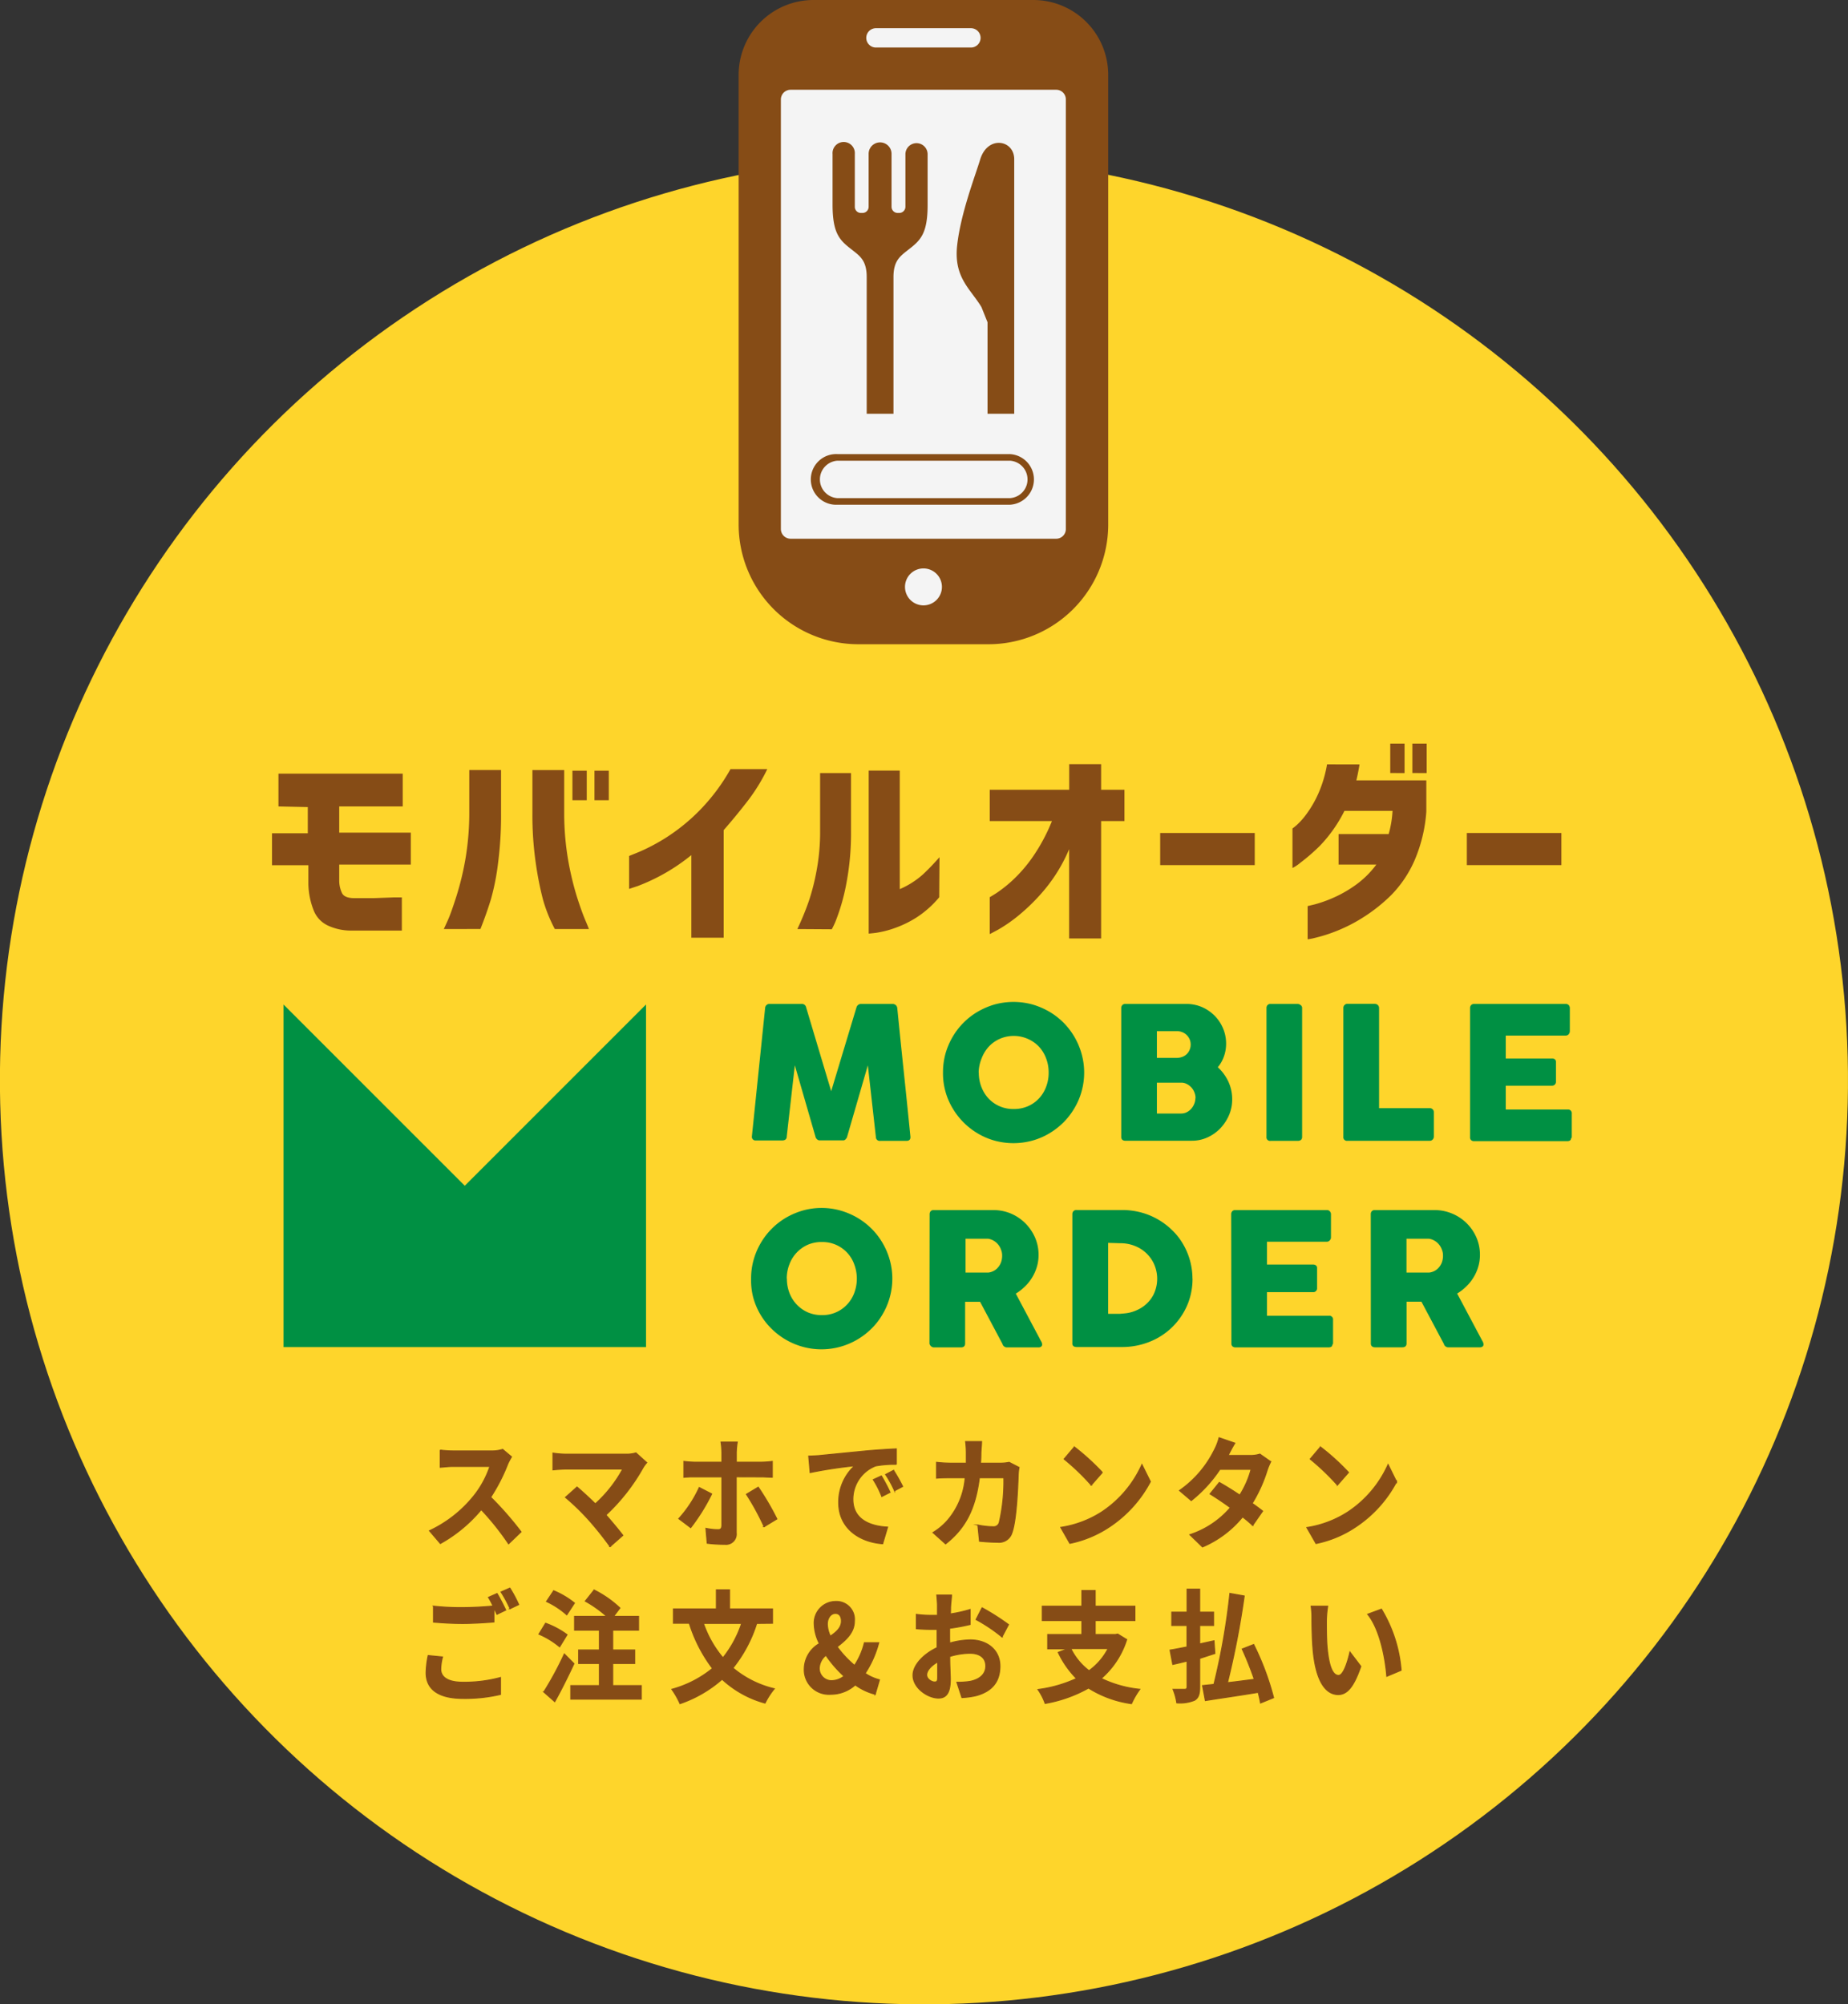 <svg xmlns="http://www.w3.org/2000/svg" viewBox="0 0 258.17 280"><rect x="0" y="0" width="258.17" height="280" fill="#333333" stroke="none"/><defs><style>.cls-3{fill:#864c16}</style></defs><g id="レイヤー_2" data-name="レイヤー 2"><g id="構造について"><circle cx="129.09" cy="150.91" r="129.09" transform="rotate(-3.35 129.233 151.122)" fill="#fed52b"/><path d="M71.46 203.52a9.2 9.2 0 00-.53 1 25.3 25.3 0 01-2.38 4.64 45.88 45.88 0 014.24 4.84l-1.74 1.67a36.82 36.82 0 00-3.82-4.78 20.21 20.21 0 01-5.71 4.74L60 213.85a17.4 17.4 0 006.18-4.85 13.43 13.43 0 002.26-4.14H63.3c-.64 0-1.48.1-1.8.12v-2.4a15 15 0 001.8.12h5.34a4.89 4.89 0 001.58-.22zm18.89.81a4.34 4.34 0 00-.52.71 27.27 27.27 0 01-5.18 6.6c.87 1 1.76 2.06 2.36 2.85l-1.78 1.57a46.34 46.34 0 00-2.9-3.64 32.55 32.55 0 00-3.33-3.24l1.61-1.44c.61.51 1.61 1.42 2.56 2.35a18.23 18.23 0 003.83-4.86h-8c-.61 0-1.43.08-1.75.11V203a12.84 12.84 0 001.75.15h8.43a4.43 4.43 0 001.41-.18zm9.07 4.37a27.24 27.24 0 01-2.93 4.71l-1.66-1.25a16.91 16.91 0 002.86-4.35zm3.43-2.39v7.84a1.43 1.43 0 01-1.59 1.59 19.7 19.7 0 01-2.46-.15l-.18-2.08a8.49 8.49 0 001.68.19c.4 0 .53-.17.55-.61v-6.77H97a13.8 13.8 0 00-1.46.06v-2.22a13.92 13.92 0 001.46.11h3.85v-1.35a11.46 11.46 0 00-.12-1.46H103a10.49 10.49 0 00-.14 1.48v1.33h3.52a12.33 12.33 0 001.51-.11v2.21c-.47 0-1.07-.05-1.49-.05zm3.08 1.45a38.82 38.82 0 012.6 4.44l-1.78 1.08a34.52 34.52 0 00-2.47-4.53zm8.54-4.42l6.5-.64c1.55-.14 3.19-.24 4.25-.29v2.16a14.12 14.12 0 00-2.9.22 5 5 0 00-3.17 4.67c0 2.75 2.3 3.75 4.85 3.88l-.69 2.32c-3.16-.22-6.14-2.11-6.14-5.74a6.88 6.88 0 012.22-5.15 62.41 62.41 0 00-6.21.95l-.2-2.3c.63-.02 1.21-.05 1.49-.08zm9.87 5.14l-1.15.58a13.24 13.24 0 00-1.19-2.35l1.13-.52a24.88 24.88 0 011.21 2.29zm1.76-.82l-1.13.6a14.73 14.73 0 00-1.25-2.27l1.11-.58a23.35 23.35 0 011.27 2.25zm16.26-2.66a7.26 7.26 0 00-.11.9c-.06 1.82-.24 6.53-.89 8.25a1.87 1.87 0 01-2 1.3c-.87 0-1.78-.07-2.52-.14l-.23-2.26a11.47 11.47 0 002.13.24.81.81 0 00.86-.59 25.6 25.6 0 00.64-6.26h-3.42c-.56 4.45-2 7.1-4.72 9.24l-1.76-1.58a8.73 8.73 0 002-1.66 10.39 10.39 0 002.5-6h-2c-.52 0-1.35 0-2 .06v-2.21a20 20 0 002 .12H135v-1.47a13.89 13.89 0 00-.1-1.55h2.23c0 .39-.08 1.1-.09 1.5s0 1-.07 1.52h2.86a6.41 6.41 0 001.15-.12zm11.64 6.17a15.56 15.56 0 005.53-6.57l1.18 2.38a17.19 17.19 0 01-5.61 6.25 15.66 15.66 0 01-5.64 2.38l-1.27-2.23a14.56 14.56 0 005.81-2.21zm0-5.47l-1.55 1.77a32.18 32.18 0 00-3.79-3.64l1.43-1.69a32.89 32.89 0 013.91 3.56zm23.52-1.5a9.25 9.25 0 00-.5 1.2 20.36 20.36 0 01-2.09 4.62c.56.39 1.08.78 1.46 1.08l-1.39 2a16.62 16.62 0 00-1.41-1.19 14.62 14.62 0 01-5.6 4.2l-1.76-1.71a12.62 12.62 0 005.66-3.78c-1-.74-2.06-1.43-2.84-1.92l1.29-1.6c.81.45 1.84 1.09 2.86 1.77a13.06 13.06 0 001.58-3.6h-4.36a19.08 19.08 0 01-4 4.36l-1.64-1.4a15 15 0 004.84-5.61 7.87 7.87 0 00.69-1.77l2.2.76c-.37.59-.76 1.37-.94 1.72h3.11a4.39 4.39 0 001.33-.19zm10.87 6.97a15.56 15.56 0 005.53-6.57l1.18 2.4a17.13 17.13 0 01-5.62 6.25 15.53 15.53 0 01-5.63 2.38l-1.28-2.23a14.61 14.61 0 005.82-2.23zm0-5.47l-1.55 1.77a33.1 33.1 0 00-3.8-3.64l1.43-1.69a32.22 32.22 0 013.92 3.56zM61.82 231.48a7.43 7.43 0 00-.25 1.69c0 1.06.9 1.84 3.07 1.84a19.44 19.44 0 005.28-.66v2.36a21.53 21.53 0 01-5.22.56c-3.45 0-5.17-1.28-5.17-3.58a12.4 12.4 0 01.29-2.41zm7.62-8.86c.38.62.92 1.69 1.21 2.31l-1.23.59-.42-.93v2c-1 .09-2.92.21-4.34.21-1.58 0-2.89-.09-4.1-.19v-2.23a33.94 33.94 0 004.08.2c1.44 0 3.1-.1 4.25-.22-.21-.43-.44-.87-.65-1.21zm1.79-.76a18.47 18.47 0 011.23 2.3l-1.2.57A17.83 17.83 0 0070 222.4zm6.95 8.2a11.57 11.57 0 00-2.89-1.77l.93-1.52a11.83 11.83 0 013 1.6zm2 2.35c-.81 1.75-1.77 3.68-2.68 5.31l-1.53-1.35a46 46 0 002.87-5.31zm-1-6.82a11.47 11.47 0 00-2.83-1.86l1-1.5a11.77 11.77 0 012.9 1.72zm10.41 9.89v1.89h-9.85v-1.89h4v-3.09h-2.9v-1.89h2.9v-2.77h-3.47v-1.92h4.5a16.54 16.54 0 00-3-2.13l1.23-1.55a14.88 14.88 0 013.6 2.51l-.88 1.17h3.49v1.92H85.6v2.77h3.07v1.89H85.6v3.09zm16.12-8.69a19.12 19.12 0 01-3.32 6.23 14 14 0 005.78 2.9 10.41 10.41 0 00-1.29 2 14.34 14.34 0 01-6-3.33A17.46 17.46 0 0195 238a11.47 11.47 0 00-1.14-2 15.36 15.36 0 005.68-2.92 20.62 20.62 0 01-3.24-6.31h-2.22v-2h6v-2.67h1.84v2.67h6v2zm-7.44 0a15 15 0 002.73 4.81 15.46 15.46 0 002.61-4.81zm24 9.9a8.34 8.34 0 01-2.79-1.31 5.12 5.12 0 01-3.45 1.31 3.43 3.43 0 01-3.67-3.54 4.15 4.15 0 012.11-3.54 6.38 6.38 0 01-.72-2.7 3 3 0 013-3.18 2.5 2.5 0 012.61 2.72c0 1.65-1.21 2.68-2.41 3.61a14.54 14.54 0 002.43 2.6 10.1 10.1 0 001.38-3.17h2a14.46 14.46 0 01-1.9 4.28 6.4 6.4 0 002 .9zm-6-1.9a2.83 2.83 0 001.64-.63 16.68 16.68 0 01-2.53-2.92 2.47 2.47 0 00-.93 1.76 1.72 1.72 0 001.85 1.79zm-.28-6.21c.88-.59 1.56-1.2 1.56-2.11 0-.63-.26-1.08-.85-1.08s-1.12.59-1.12 1.52a4.21 4.21 0 00.42 1.67zm16.69.96a11 11 0 012.88-.44c2.31 0 4.13 1.37 4.13 3.66 0 2-.92 3.46-3.31 4.12a10.65 10.65 0 01-2 .27l-.7-2.14a10.45 10.45 0 001.85-.12c1.22-.24 2.19-.93 2.19-2.14s-.91-1.79-2.22-1.79a9.88 9.88 0 00-2.82.45c0 1.34.08 2.62.08 3.19 0 2.08-.69 2.62-1.66 2.62-1.47 0-3.55-1.4-3.55-3.18 0-1.46 1.53-3 3.37-3.86v-2.56h-.8a20.69 20.69 0 01-2.1-.09v-2a14.48 14.48 0 002.08.13h.87v-1.37c0-.29-.06-1.16-.1-1.46h2.06c0 .3-.09 1-.12 1.45s0 .77-.05 1.19a19 19 0 002.77-.62v2.09a27.27 27.27 0 01-2.87.53v1.5zm-1.68 4.69v-2.06c-.93.52-1.54 1.22-1.54 1.81s.7 1 1.1 1 .44-.18.44-.75zm6.2-9.62a32.94 32.94 0 013.69 2.35l-.91 1.72a22.65 22.65 0 00-3.62-2.43zm20.2 4.44a11.88 11.88 0 01-3.56 5.43 16.06 16.06 0 005.39 1.52 10.88 10.88 0 00-1.16 2 15.11 15.11 0 01-6-2.18 19 19 0 01-6.06 2.15 8.22 8.22 0 00-1-1.94 18.48 18.48 0 005.38-1.54 13.14 13.14 0 01-2.55-3.65l1.34-.5h-2.81v-2h4.77v-1.95h-5.53v-2h5.53v-2.19H153v2.19h5.55v2H153v1.95h2.84l.31-.06zm-7.81 1.25a8.59 8.59 0 002.55 3.1 8.74 8.74 0 002.67-3.1zm18.01 1.38v4c0 1-.18 1.51-.71 1.84a5.37 5.37 0 01-2.49.37 8 8 0 00-.52-1.89h1.64c.21 0 .32-.1.32-.37v-3.58c-.71.17-1.38.34-2 .47l-.38-2c.67-.1 1.47-.27 2.37-.44v-3h-2.13v-1.86h2.14v-3.21h1.76v3.21h1.94v1.86h-1.94v2.58l2-.44.12 1.77zm8.5 6.23c-.07-.44-.19-.95-.33-1.49-2.63.44-5.37.83-7.38 1.15l-.39-2.09 1.59-.17a95.26 95.26 0 002.23-12.71l2 .36a118.5 118.5 0 01-2.34 12.11c1.2-.13 2.47-.3 3.75-.47-.49-1.43-1.09-2.93-1.69-4.23l1.6-.63a38 38 0 012.78 7.43zm9.2-11.44c0 1.08 0 2.34.09 3.54.21 2.41.67 4.05 1.61 4.05.71 0 1.3-2 1.59-3.27l1.52 2c-1 2.91-1.94 3.94-3.16 3.94-1.64 0-3.08-1.66-3.5-6.15-.14-1.53-.17-3.47-.17-4.5a10.82 10.82 0 00-.11-1.69h2.31a14.1 14.1 0 00-.18 2.08zm10.44 6.87l-2 .84c-.22-2.68-1-6.62-2.67-8.67l1.92-.71a19.51 19.51 0 012.75 8.54z" stroke="#864c16" stroke-miterlimit="10" stroke-width=".14" fill="#864c16"/><path class="cls-3" d="M38.9 112.66v-4.58h17.36v4.58h-8.87v3.66h10v4.46h-10v2.2a4.06 4.06 0 00.41 1.83q.36.63 1.59.66h2.83l2.75-.1h1.17V130h-7.29a7.66 7.66 0 01-2.93-.65 3.91 3.91 0 01-2.07-2.1 10.54 10.54 0 01-.77-3.77v-2.61H38v-4.46h5v-3.66zM62 129.79s.2-.42.55-1.2.74-1.9 1.2-3.34a39.74 39.74 0 001.25-5.12 38.49 38.49 0 00.56-6.56v-6H70v6a51.67 51.67 0 01-.42 7 32.88 32.88 0 01-1 5.07c-.42 1.37-.91 2.75-1.46 4.14zm20.25 0h-4.74a20.94 20.94 0 01-1.66-4.14 46 46 0 01-1-5.07 46.69 46.69 0 01-.47-7v-6h4.44v6a38.54 38.54 0 00.55 6.56 41.34 41.34 0 001.22 5.12c.46 1.44.86 2.55 1.2 3.34s.47 1.17.49 1.19zm-2.28-18v-4.12h2v4.12zm3.08 0v-4.12h2v4.12zm24.14-4.34a25.72 25.72 0 01-2.93 4.69 87.143 87.143 0 01-3.16 3.83V131h-4.52v-11.54a27 27 0 01-7.46 4.31l-1.23.41v-4.6l1.45-.59a27.21 27.21 0 003.66-1.94 26.7 26.7 0 004.62-3.72 27.31 27.31 0 004.43-5.88zm4.2 22.34a38.8 38.8 0 001.6-3.89 30.66 30.66 0 001.1-4.34 29 29 0 00.48-5.47V108h4.32v8.12a37.51 37.51 0 01-.71 7.61 28.05 28.05 0 01-1.3 4.59 10.36 10.36 0 01-.68 1.5zm19.82-4.44a14.06 14.06 0 01-3.2 2.84 14.92 14.92 0 01-3.15 1.51 13.85 13.85 0 01-2.5.62c-.68.08-1 .11-1 .1v-22.77h4.34v16.56a11.24 11.24 0 001.86-1 11.08 11.08 0 001.8-1.46q.87-.84 1.89-2zm18.15 5.75v-12.47a22.34 22.34 0 01-3.36 5.57 27.12 27.12 0 01-3.69 3.68 20.61 20.61 0 01-2.88 2c-.76.41-1.14.61-1.16.61v-5.15s.31-.18.88-.54a18.45 18.45 0 002.24-1.76 20.13 20.13 0 002.84-3.26 25.41 25.41 0 002.73-5.08h-8.69v-4.37h11.1v-3.58h4.46v3.58h3.26v4.37h-3.26v16.4zm12.72-10.24v-4.49h13.21v4.49zm27.85-14.07c-.09.56-.19 1.06-.28 1.5s-.16.7-.17.73h9.78v4.38a21 21 0 01-1.65 6.81 16.17 16.17 0 01-3.24 4.82 23.16 23.16 0 01-4 3.17 22.07 22.07 0 01-3.75 1.9 21.22 21.22 0 01-2.83.9 8.49 8.49 0 01-1.11.22v-4.64l1-.24a18 18 0 002.47-.87 17.31 17.31 0 003.13-1.76 13.16 13.16 0 003-2.93H187v-4.26h7a14.62 14.62 0 00.54-3.24h-6.72a19.64 19.64 0 01-3.43 4.88 26.57 26.57 0 01-2.72 2.36 5.53 5.53 0 01-1.11.74v-5.52a6.83 6.83 0 00.64-.52 10.41 10.41 0 001.43-1.65 15.39 15.39 0 001.58-2.79 17.18 17.18 0 001.18-4zm4.29 1.2v-4.11h2V108zm3.09 0v-4.11h2V108zm7.61 12.87v-4.49h13.21v4.49z"/><path d="M90.25 140.33l-25.32 25.32-25.32-25.32v47.86h50.64v-47.86m16.64.49a.6.6 0 01.18-.4.56.56 0 01.43-.17h4.5a.59.59 0 01.62.49l3.5 11.7 3.53-11.7a.66.66 0 01.66-.49h4.41a.69.69 0 01.42.16.65.65 0 01.21.41q.45 4.53.92 9t.92 9v.06c0 .33-.19.5-.57.5h-3.64a.54.54 0 01-.62-.56l-1.12-10-2.9 10a.72.72 0 01-.19.31.43.43 0 01-.31.18h-3.39a.53.53 0 01-.33-.17.58.58 0 01-.19-.32l-2.89-10-1.13 9.94c0 .37-.22.56-.63.56h-3.68a.5.5 0 01-.56-.56zm24.85 9.02a9.93 9.93 0 01.34-2.63 10.2 10.2 0 011-2.35 9.75 9.75 0 011.54-2 9.63 9.63 0 012-1.54 10.43 10.43 0 012.35-1 10 10 0 015.24 0 10.51 10.51 0 012.36 1 10 10 0 012 1.54 10 10 0 012.53 4.36 9.75 9.75 0 010 5.25 9.36 9.36 0 01-1 2.34 9.9 9.9 0 01-1.54 2 10.34 10.34 0 01-2 1.54 9.66 9.66 0 01-2.36 1 10 10 0 01-5.24 0 9.59 9.59 0 01-2.35-1 9.95 9.95 0 01-3.53-3.53 9.47 9.47 0 01-1.34-5zm5 0a5.47 5.47 0 00.36 2 5 5 0 001 1.62 4.71 4.71 0 003.5 1.47 4.86 4.86 0 002-.39 4.66 4.66 0 001.54-1.08 4.82 4.82 0 001-1.62 5.47 5.47 0 00.36-2 5.53 5.53 0 00-.36-2 5 5 0 00-1-1.63 4.9 4.9 0 00-5.46-1.09 4.79 4.79 0 00-1.54 1.09 5.14 5.14 0 00-1 1.63 5.53 5.53 0 00-.42 1.98zm19.9-9a.61.61 0 01.15-.43.54.54 0 01.42-.16h8.55a5.53 5.53 0 012.14.43 5.76 5.76 0 011.76 1.19 5.64 5.64 0 011.19 1.76 5.47 5.47 0 01.44 2.17 5.23 5.23 0 01-.31 1.8 4.77 4.77 0 01-.85 1.49 6.45 6.45 0 011.47 2 5.87 5.87 0 01.54 2.49 5.58 5.58 0 01-.45 2.22 6.28 6.28 0 01-1.22 1.84 5.8 5.8 0 01-1.79 1.26 5.18 5.18 0 01-2.16.46h-9.31a.62.62 0 01-.42-.13.54.54 0 01-.15-.42zm9.7 5.08a1.89 1.89 0 00-.14-.72 2 2 0 00-.4-.59 1.86 1.86 0 00-.62-.41 2.06 2.06 0 00-.79-.15h-2.77v3.74h2.73a2.38 2.38 0 00.81-.14 1.85 1.85 0 00.62-.38 1.78 1.78 0 00.41-.6 1.83 1.83 0 00.15-.75zm.68 7.48a2.15 2.15 0 00-.15-.77 2.18 2.18 0 00-.41-.69 2.32 2.32 0 00-.63-.49 1.69 1.69 0 00-.8-.2h-3.41v4.31H165a1.73 1.73 0 00.79-.18 2.14 2.14 0 00.63-.49 2.2 2.2 0 00.42-.69 2.15 2.15 0 00.16-.8zm9.91-12.58a.61.61 0 01.14-.4.54.54 0 01.43-.17h3.78a.72.72 0 01.42.16.48.48 0 01.21.41v18c0 .37-.21.56-.63.56h-3.78a.5.5 0 01-.57-.56zm10.74-.01a.54.54 0 01.16-.4.51.51 0 01.42-.17h3.82a.64.64 0 01.4.15.57.57 0 01.19.42v14h7.08a.54.54 0 01.4.16.54.54 0 01.17.42v3.39a.6.6 0 01-.15.4.56.56 0 01-.42.19h-11.5a.5.5 0 01-.57-.56zm17.7.03a.61.61 0 01.15-.43.57.57 0 01.42-.16h12.78a.57.57 0 01.44.17.64.64 0 01.15.45v3.18a.68.68 0 01-.15.42.54.54 0 01-.45.2h-8.35v3.2h6.44a.68.68 0 01.41.11.47.47 0 01.16.39v2.78a.56.56 0 01-.14.35.54.54 0 01-.42.17h-6.45V155H219a.52.52 0 01.58.59v3.24a.31.31 0 01-.11.23c0 .24-.21.36-.53.36h-13a.59.59 0 01-.41-.13.51.51 0 01-.16-.42zm-100.44 37.79a9.47 9.47 0 01.35-2.62 9.83 9.83 0 011-2.36 9.87 9.87 0 013.53-3.54 10.43 10.43 0 012.35-1 9.71 9.71 0 015.24 0 10.32 10.32 0 012.36 1 10 10 0 012 1.54 9.61 9.61 0 011.54 2 9.83 9.83 0 011 2.36 9.71 9.71 0 010 5.24 9.59 9.59 0 01-1 2.35 9.24 9.24 0 01-1.54 2 10 10 0 01-2 1.54 9.87 9.87 0 01-10 0 9.9 9.9 0 01-2-1.54 9.67 9.67 0 01-2.53-4.33 9.42 9.42 0 01-.3-2.64zm5 0a5.5 5.5 0 00.36 2 4.83 4.83 0 002.55 2.7 4.8 4.8 0 002 .39 4.66 4.66 0 003.5-1.48 4.78 4.78 0 001-1.61 5.71 5.71 0 000-4 4.7 4.7 0 00-4.51-3.12 4.8 4.8 0 00-2 .39 4.84 4.84 0 00-2.55 2.73 5.49 5.49 0 00-.37 1.99zm19.94-8.99a.65.65 0 01.14-.43.53.53 0 01.43-.16h8.32a6.24 6.24 0 012.48.49 6.44 6.44 0 012 1.35 6.57 6.57 0 011.36 2 6 6 0 01.49 2.43 5.76 5.76 0 01-.24 1.67 6.36 6.36 0 01-.66 1.48 6.08 6.08 0 01-1 1.25 7 7 0 01-1.28 1l3.31 6.23a4.8 4.8 0 00.23.43.9.9 0 01.14.42.38.38 0 01-.13.32.6.6 0 01-.37.11h-4.42a.59.59 0 01-.39-.13.6.6 0 01-.23-.35l-3.13-5.89h-2.09v5.82c0 .36-.19.55-.59.55h-3.82a.63.63 0 01-.42-.23.53.53 0 01-.15-.41zm10.13 5.72a2.11 2.11 0 00-.15-.77 2.34 2.34 0 00-.39-.71 2.28 2.28 0 00-.62-.54 2.19 2.19 0 00-.8-.29h-3.15v4.73h3.19a2.15 2.15 0 00.81-.27 2 2 0 00.6-.53 2.26 2.26 0 00.38-.7 2.8 2.8 0 00.13-.92zm26.6 3.27a9.6 9.6 0 01-.35 2.6 9.17 9.17 0 01-1 2.29 9.49 9.49 0 01-3.53 3.4 10.1 10.1 0 01-2.35.93 10.26 10.26 0 01-2.61.33h-6.35a.93.93 0 01-.42-.1.47.47 0 01-.18-.44v-18a.63.63 0 01.15-.44.58.58 0 01.45-.16h6.35a10.26 10.26 0 012.61.33 9.78 9.78 0 014.33 2.44 8.72 8.72 0 011.54 1.93 9.57 9.57 0 011.35 4.89zm-11.79-5v9.91h1.66l.57-.05a5.21 5.21 0 001.8-.47 4.76 4.76 0 001.46-1 4.39 4.39 0 001-1.5 5.06 5.06 0 00-.05-3.87 4.89 4.89 0 00-2.73-2.6 5.29 5.29 0 00-2-.37zm17.19-3.99a.61.61 0 01.15-.43.54.54 0 01.42-.16h12.78a.52.52 0 01.43.17.6.6 0 01.16.44v3.19a.63.63 0 01-.16.42.54.54 0 01-.45.2H177v3.19h6.44a.63.63 0 01.4.12.43.43 0 01.16.38V180a.48.48 0 01-.14.34.48.48 0 01-.41.17H177v3.3h8.65a.52.52 0 01.58.59v3.24a.32.32 0 01-.1.23c0 .24-.21.36-.53.36h-13a.63.63 0 01-.42-.14.53.53 0 01-.15-.41zm19.5 0a.65.65 0 01.14-.43.54.54 0 01.43-.16h8.32a6.24 6.24 0 012.48.49 6.34 6.34 0 013.39 3.34 6 6 0 01.49 2.43 5.76 5.76 0 01-.24 1.67 6 6 0 01-.66 1.48 6.08 6.08 0 01-1 1.25 7 7 0 01-1.28 1l3.31 6.23.23.43a.9.9 0 01.14.42.38.38 0 01-.13.32.6.6 0 01-.37.11h-4.42a.59.59 0 01-.39-.13.6.6 0 01-.23-.35l-3.13-5.89h-2.08v5.82c0 .36-.2.55-.6.55h-3.82a.63.63 0 01-.42-.14.53.53 0 01-.15-.41zm10.09 5.72a2.11 2.11 0 00-.15-.77 2.34 2.34 0 00-.39-.71 2.28 2.28 0 00-.62-.54 2.19 2.19 0 00-.8-.29h-3.14v4.73h3.18a2.15 2.15 0 00.81-.27 2 2 0 00.6-.53 2.26 2.26 0 00.38-.7 2.8 2.8 0 00.13-.92z" fill="#009043"/><path class="cls-3" d="M144.36 0h-30.71a10.46 10.46 0 00-10.46 10.45v62.8A16.73 16.73 0 00119.91 90h18.18a16.73 16.73 0 0016.73-16.73V10.45A10.46 10.46 0 00144.36 0z"/><path d="M129 84.57a2.58 2.58 0 112.59-2.57 2.58 2.58 0 01-2.59 2.57zm-6.63-80.63h13.27a1.35 1.35 0 110 2.7h-13.27a1.35 1.35 0 110-2.7zm-13.28 69.31V13.89a1.36 1.36 0 011.36-1.35h37.1a1.34 1.34 0 011.35 1.35v60a1.35 1.35 0 01-1.35 1.37h-37.1a1.36 1.36 0 01-1.36-1.37z" fill="#f4f4f4"/><path class="cls-3" d="M126.49 21.52v7.37a.87.87 0 01-.86.86h-.23a.86.86 0 01-.85-.86v-7.4a1.6 1.6 0 00-3.2 0v7.4a.86.86 0 01-.85.86h-.23a.85.85 0 01-.85-.86v-7.37a1.56 1.56 0 10-3.11 0v7.05c0 3.9.92 4.92 2.47 6.13 1.24 1 2.3 1.55 2.3 4v19.1h3.74V38.71c0-2.44 1.06-3 2.3-4 1.55-1.21 2.48-2.23 2.47-6.13v-7a1.55 1.55 0 10-3.1-.06zm10.45.73c-.67 2.26-2.71 7.46-3.22 12s1.87 6.11 3.39 8.65l.85 2.12V57.8h3.73V22.25c0-2.71-3.69-3.39-4.75 0zm4.11 48.26H117a3.54 3.54 0 110-7.07h24.09a3.54 3.54 0 010 7.07zM117 64.36a2.62 2.62 0 000 5.23h24.09a2.62 2.62 0 000-5.23z"/></g></g></svg>